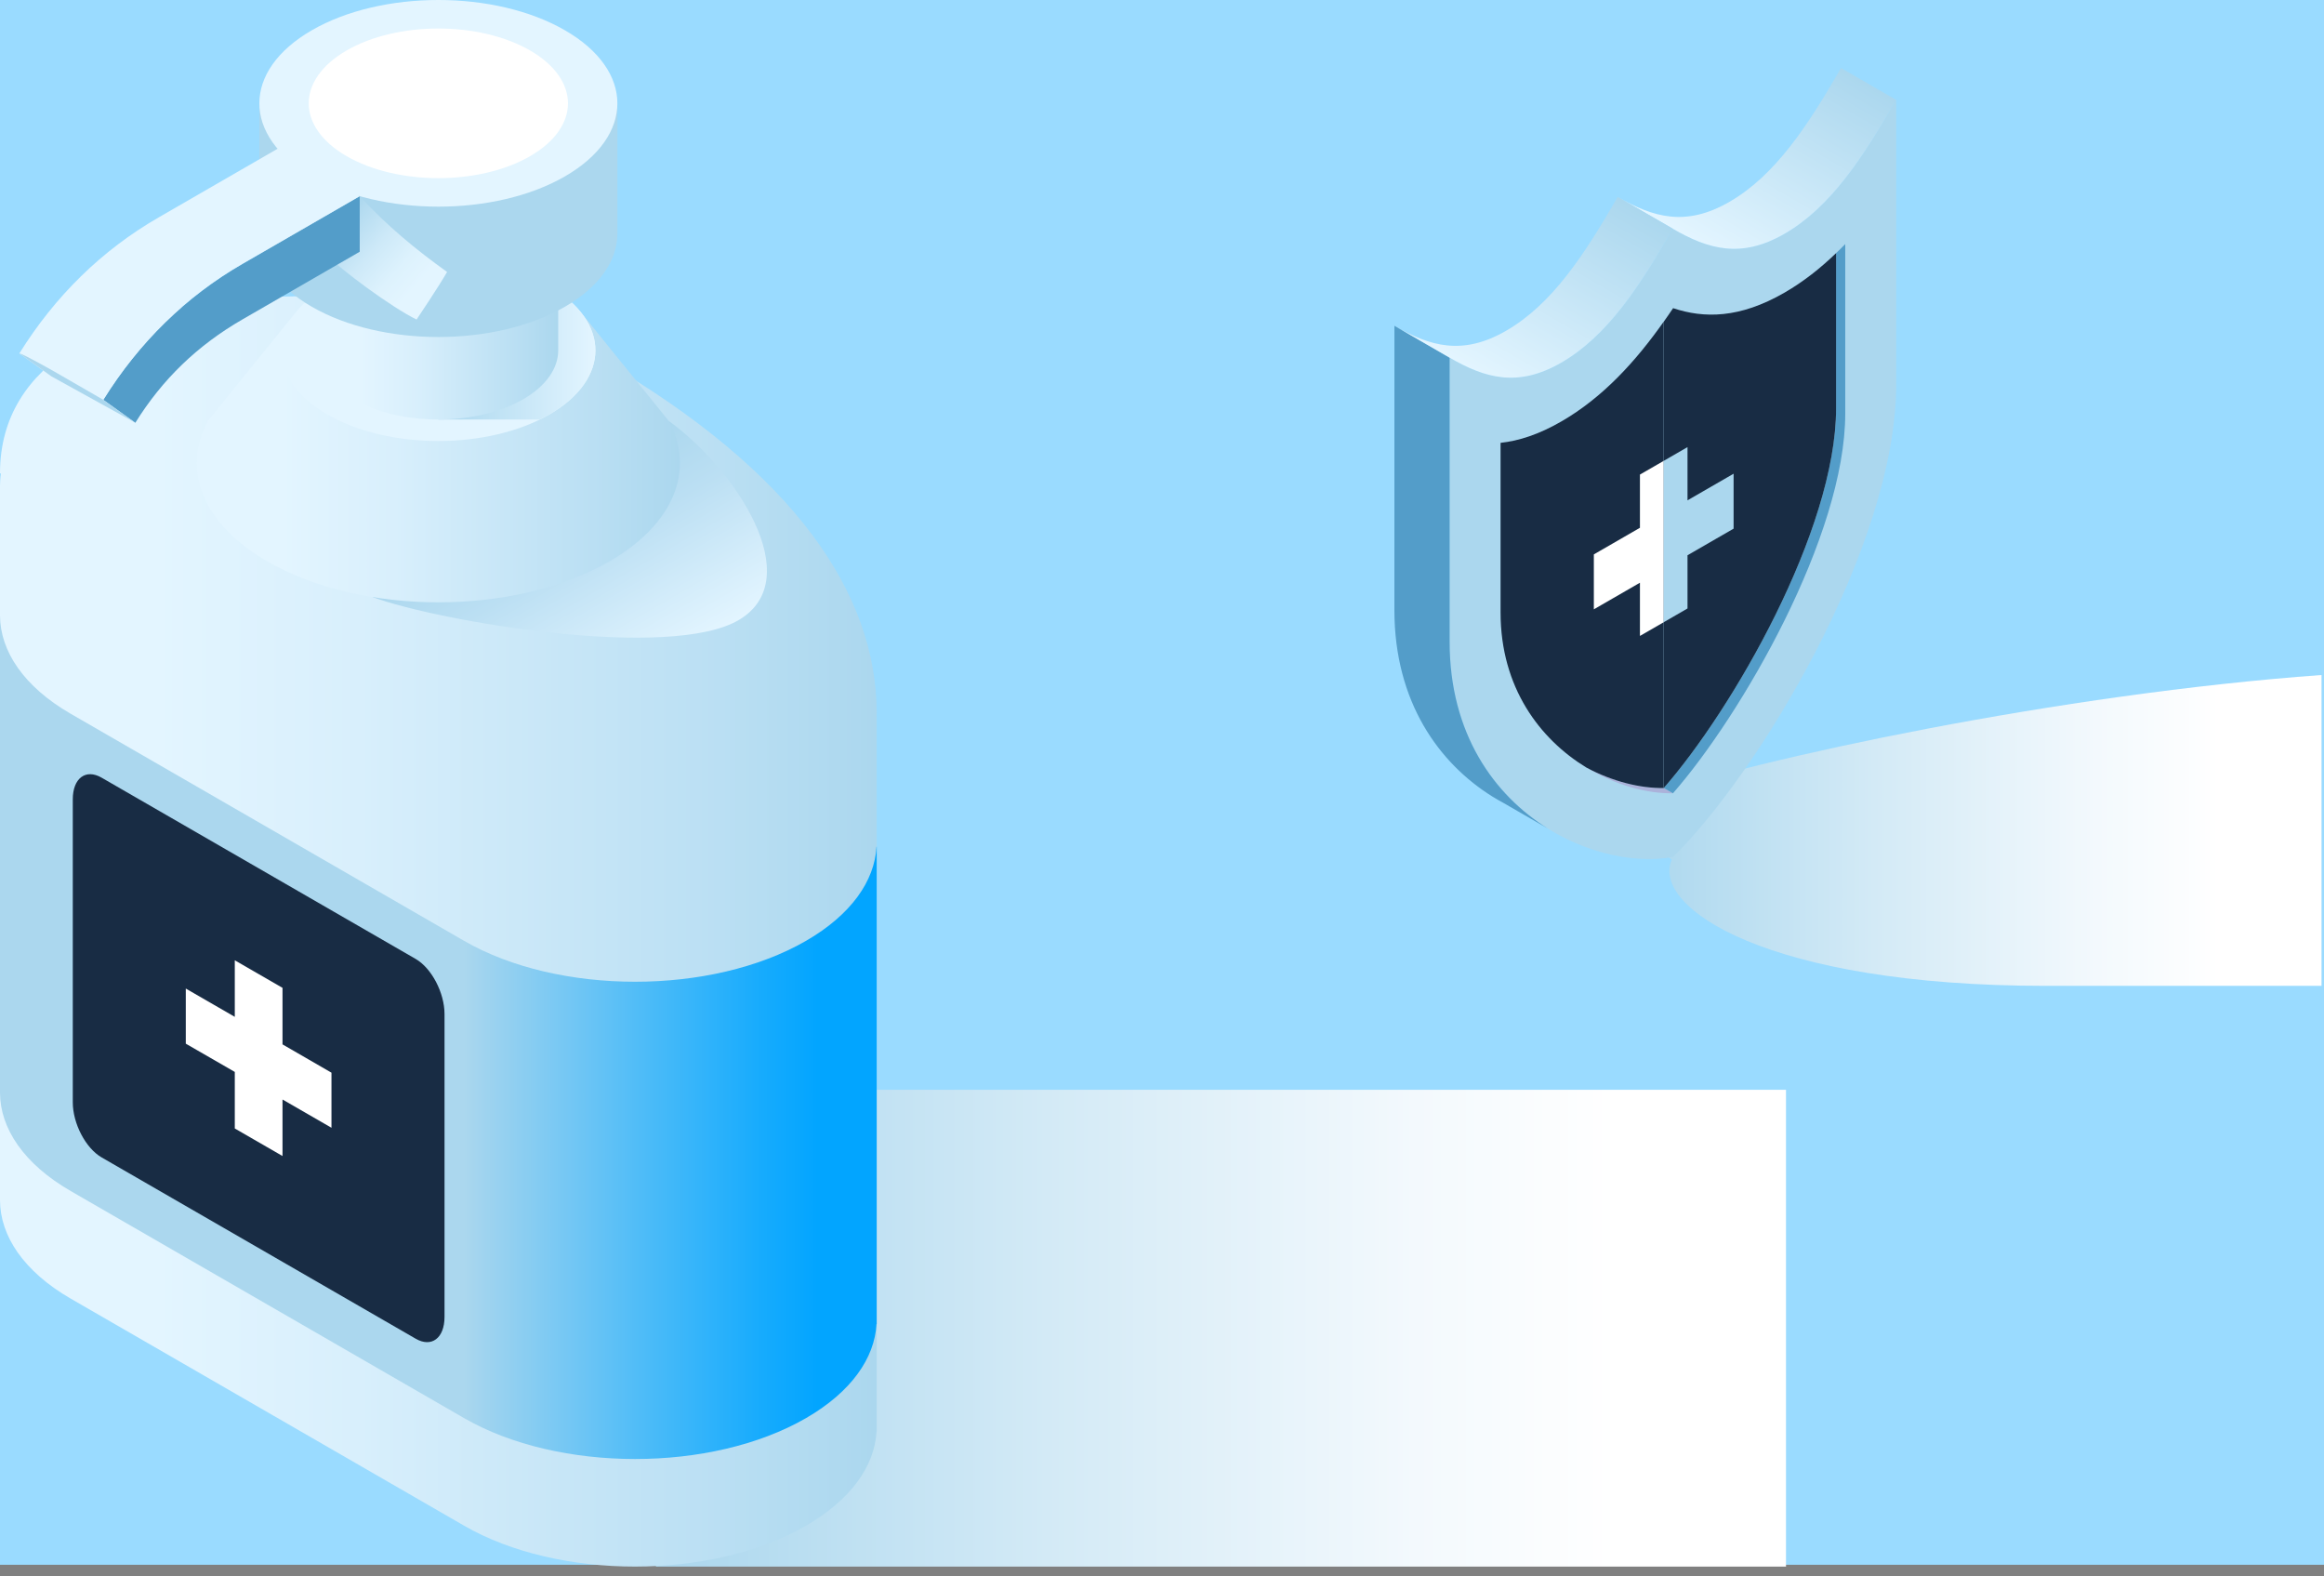 <?xml version="1.0" encoding="UTF-8"?> <svg xmlns="http://www.w3.org/2000/svg" width="205" height="139" viewBox="0 0 205 139" fill="none"><rect x="0" y="0" width="205" height="139" fill="#808080" stroke="none"/> <rect width="205" height="138" fill="#9ADBFF"></rect> <g style="mix-blend-mode:multiply"> <path d="M157.543 96.111H57.858V138.161H157.543V96.111Z" fill="url(#paint0_linear)"></path> </g> <path d="M0 42.783V105.829V105.833V105.864C0.016 109 2.095 112.137 6.243 114.531L40.945 134.557C49.271 139.361 62.768 139.361 71.091 134.557C75.078 132.255 77.151 129.27 77.318 126.254L77.334 126.261V63.18L0 42.783Z" fill="url(#paint1_linear)"></path> <path d="M71.091 82.979C62.765 87.783 49.271 87.783 40.945 82.979L6.243 62.952C2.095 60.558 0.016 57.422 0 54.286V96.342V96.345V96.377C0.016 99.513 2.095 102.649 6.243 105.043L40.945 125.07C49.271 129.874 62.768 129.874 71.091 125.07C75.078 122.767 77.151 119.783 77.318 116.767L77.334 116.773V74.682L77.318 74.676C77.151 77.692 75.078 80.677 71.091 82.979Z" fill="url(#paint2_linear)"></path> <path d="M77.334 62.832C77.334 62.804 77.334 62.772 77.331 62.744C77.271 52.53 70.32 41.694 52.822 31.596C39.691 24.02 0 21.812 0 41.735C0.025 41.751 0.051 41.763 0.076 41.779C-0.414 45.253 1.637 48.825 6.243 51.484L40.945 71.511C49.271 76.315 62.768 76.315 71.091 71.511C75.186 69.149 77.261 66.06 77.328 62.965C77.328 62.933 77.334 62.908 77.334 62.877C77.334 62.861 77.334 62.845 77.334 62.832Z" fill="url(#paint3_linear)"></path> <path d="M32.882 52.662C38.755 54.826 59.205 58.294 65.23 54.643C71.255 50.992 64.838 41.343 59.008 37.136C55.549 40.591 32.882 52.662 32.882 52.662Z" fill="url(#paint4_linear)"></path> <path d="M59.002 37.136L51.328 27.652C51.353 30.614 42.212 34.12 38.667 34.12C35.122 34.12 25.852 30.895 26.003 27.652L18.329 37.133H18.332C16.038 41.362 17.788 46.166 23.596 49.517C31.921 54.321 45.419 54.321 53.742 49.517C59.549 46.172 61.299 41.368 59.002 37.136Z" fill="url(#paint5_linear)"></path> <path d="M28.872 25.245C34.282 22.122 43.053 22.122 48.462 25.245C53.871 28.369 53.871 33.428 48.462 36.552C43.053 39.675 34.282 39.675 28.872 36.552C23.463 33.432 23.463 28.369 28.872 25.245Z" fill="#E3F5FF"></path> <path d="M47.609 36.997C47.9 36.855 48.19 36.71 48.465 36.552C53.874 33.428 53.874 28.369 48.465 25.245C45.76 23.685 42.215 22.905 38.67 22.905V36.997H47.609V36.997Z" fill="url(#paint6_linear)"></path> <path d="M28.095 22.141V30.899C28.095 32.459 29.128 34.022 31.192 35.213C35.321 37.594 42.013 37.594 46.143 35.213C48.206 34.022 49.239 32.459 49.239 30.899V22.141H28.095Z" fill="url(#paint7_linear)"></path> <path d="M31.192 17.826C35.321 15.445 42.013 15.445 46.143 17.826C48.206 19.017 49.239 20.58 49.239 22.141C49.239 23.701 48.206 25.264 46.143 26.455C42.013 28.836 35.321 28.836 31.192 26.455C29.128 25.264 28.095 23.701 28.095 22.141C28.095 20.577 29.128 19.017 31.192 17.826Z" fill="#E3F5FF"></path> <path d="M32.541 18.603C35.924 16.651 41.413 16.651 44.796 18.603C46.49 19.579 47.334 20.861 47.334 22.141C47.334 23.42 46.487 24.702 44.796 25.678C41.413 27.63 35.924 27.63 32.541 25.678C30.847 24.702 30.003 23.42 30.003 22.141C30 20.858 30.847 19.579 32.541 18.603Z" fill="url(#paint8_linear)"></path> <path d="M8.964 68.584L36.667 84.571C38.073 85.383 39.211 87.559 39.211 89.431V116.138C39.211 118.011 38.07 118.873 36.667 118.062L8.964 102.074C7.558 101.263 6.42 99.087 6.42 97.214V70.507C6.417 68.634 7.558 67.772 8.964 68.584Z" fill="#182C44"></path> <path d="M29.239 94.602L24.92 92.106V87.12L20.711 84.691V89.678L16.389 87.183V92.043L20.711 94.535V99.522L24.92 101.951V96.967L29.239 99.459V94.602Z" fill="white"></path> <path d="M22.878 9.112V20.609C22.878 22.94 24.42 25.274 27.504 27.052C33.668 30.611 43.665 30.611 49.833 27.052C52.917 25.274 54.459 22.94 54.459 20.609V9.112H22.878Z" fill="url(#paint9_linear)"></path> <path d="M27.504 2.67C33.668 -0.89 43.665 -0.89 49.833 2.67C52.917 4.448 54.459 6.782 54.459 9.113C54.459 11.443 52.917 13.777 49.833 15.556C43.669 19.115 33.672 19.115 27.504 15.556C24.42 13.777 22.878 11.443 22.878 9.113C22.878 6.782 24.42 4.451 27.504 2.67Z" fill="#E3F5FF"></path> <path d="M30.581 4.448C35.046 1.87 42.285 1.87 46.752 4.448C48.986 5.736 50.101 7.426 50.101 9.112C50.101 10.799 48.986 12.489 46.752 13.777C42.288 16.355 35.049 16.355 30.581 13.777C28.348 12.489 27.232 10.799 27.232 9.112C27.232 7.426 28.351 5.736 30.581 4.448Z" fill="white"></path> <path d="M31.732 17.302C34.145 19.927 36.701 22.024 39.438 23.985C38.708 25.261 36.746 28.182 36.746 28.182C34.509 27.086 30.082 23.802 28.806 22.479C27.526 21.158 31.732 17.302 31.732 17.302Z" fill="url(#paint10_linear)"></path> <path d="M11.937 37.285L9.112 35.263C12.271 30.185 16.401 26.152 21.393 23.271L31.731 17.305V22.201L21.393 28.167C17.422 30.456 14.328 33.441 11.937 37.285Z" fill="#539DC9"></path> <path d="M21.393 23.268L31.731 17.302L28.104 15.208L24.483 13.12L13.987 19.178C8.995 22.058 4.866 26.095 1.706 31.17L4.531 33.191C4.619 33.049 4.714 32.917 4.806 32.778L9.109 35.26C12.272 30.185 16.404 26.148 21.393 23.268Z" fill="#E3F5FF"></path> <path d="M1.709 31.17C1.99 31.17 4.808 32.778 4.808 32.778L9.112 35.26L11.937 37.282L4.534 33.191L1.709 31.17Z" fill="#ABD7EE"></path> <g style="mix-blend-mode:multiply"> <path d="M204.782 59.53C181.781 61.198 155.199 66.835 144.747 70.417C143.888 71.987 144.766 73.951 147.468 75.805C145.626 80.069 155.992 86.944 180.441 86.944H204.782V59.53Z" fill="url(#paint11_linear)"></path> </g> <path d="M147.569 20.178C144.64 25.253 141.796 29.63 137.72 31.983C133.885 34.197 131.013 33.36 127.872 31.544V56.606C127.872 70.969 140.22 76.913 147.569 75.578C154.918 68.433 167.266 48.233 167.266 33.872V8.811C164.334 13.886 161.49 18.264 157.414 20.617C153.585 22.828 150.713 21.994 147.569 20.178Z" fill="#ABD7EE"></path> <path d="M139.926 67.682C142.472 69.236 145.25 69.994 147.569 69.962L146.757 69.495C144.684 69.523 142.239 68.923 139.926 67.682Z" fill="#ABB2DA"></path> <path d="M161.957 22.325V35.998C161.957 46.78 152.788 62.616 146.757 69.495L147.569 69.962C153.6 63.083 162.769 47.244 162.769 36.465V21.526C162.507 21.801 162.232 22.06 161.957 22.325Z" fill="#539DC9"></path> <path d="M123 53.795C123 61.899 126.934 67.325 131.679 70.272L131.758 70.316C132.039 70.49 132.324 70.651 132.608 70.805L136.551 73.079C131.806 70.133 127.872 64.707 127.872 56.602V31.541L123.003 28.73L123 53.795Z" fill="#539DC9"></path> <path d="M162.397 6C159.465 11.075 156.621 15.453 152.545 17.806C148.713 20.017 145.841 19.183 142.697 17.367L147.566 20.178C150.709 21.991 153.582 22.828 157.414 20.617C161.49 18.264 164.334 13.886 167.266 8.811L162.397 6Z" fill="url(#paint12_linear)"></path> <path d="M132.851 29.172C129.016 31.387 126.144 30.549 123.003 28.733L127.872 31.544C131.013 33.36 133.888 34.194 137.72 31.983C141.796 29.631 144.64 25.253 147.569 20.178L142.7 17.367C139.768 22.442 136.927 26.82 132.851 29.172Z" fill="url(#paint13_linear)"></path> <path d="M137.721 37.172C135.746 38.313 133.98 38.881 132.365 39.055V54.013C132.365 60.651 135.844 65.193 139.923 67.685C142.239 68.926 144.681 69.526 146.754 69.498V28.37C144.315 31.829 141.411 35.044 137.721 37.172Z" fill="#182C44"></path> <path d="M157.417 25.806C153.439 28.102 150.298 28.083 147.584 27.177C147.581 27.183 147.575 27.189 147.572 27.195C147.309 27.59 147.035 27.982 146.76 28.37V69.495C152.791 62.616 161.961 46.777 161.961 35.998V22.325C160.583 23.652 159.082 24.843 157.417 25.806Z" fill="#182C44"></path> <path d="M144.659 41.853V46.546L140.593 48.893V53.738L144.659 51.391V56.084L146.757 54.875V40.644L144.659 41.853Z" fill="white"></path> <path d="M148.855 44.124V39.431L146.757 40.643V54.875L148.855 53.662V48.969L152.921 46.622V41.777L148.855 44.124Z" fill="#ABD7EE"></path> <defs> <linearGradient id="paint0_linear" x1="57.858" y1="117.136" x2="157.544" y2="117.136" gradientUnits="userSpaceOnUse"> <stop stop-color="#ABD7EE"></stop> <stop offset="0.346" stop-color="#D3EAF6"></stop> <stop offset="0.672" stop-color="#F3F9FD"></stop> <stop offset="0.852" stop-color="white"></stop> </linearGradient> <linearGradient id="paint1_linear" x1="0" y1="90.473" x2="77.335" y2="90.473" gradientUnits="userSpaceOnUse"> <stop offset="0.177" stop-color="#E3F5FF"></stop> <stop offset="0.41" stop-color="#D8EFFC"></stop> <stop offset="0.821" stop-color="#BADFF3"></stop> <stop offset="1" stop-color="#ABD7EE"></stop> </linearGradient> <linearGradient id="paint2_linear" x1="0" y1="91.479" x2="77.335" y2="91.479" gradientUnits="userSpaceOnUse"> <stop offset="0.529" stop-color="#ABD7EE"></stop> <stop offset="0.555" stop-color="#9ED3EF"></stop> <stop offset="0.74" stop-color="#4BBBF8"></stop> <stop offset="0.87" stop-color="#16ABFD"></stop> <stop offset="0.933" stop-color="#02A5FF"></stop> </linearGradient> <linearGradient id="paint3_linear" x1="0" y1="50.621" x2="77.335" y2="50.621" gradientUnits="userSpaceOnUse"> <stop offset="0.177" stop-color="#E3F5FF"></stop> <stop offset="0.41" stop-color="#D8EFFC"></stop> <stop offset="0.821" stop-color="#BADFF3"></stop> <stop offset="1" stop-color="#ABD7EE"></stop> </linearGradient> <linearGradient id="paint4_linear" x1="46.767" y1="44.2" x2="55.901" y2="60.028" gradientUnits="userSpaceOnUse"> <stop stop-color="#ABD7EE"></stop> <stop offset="0.343" stop-color="#BBDFF3"></stop> <stop offset="1" stop-color="#E3F5FF"></stop> </linearGradient> <linearGradient id="paint5_linear" x1="17.355" y1="40.39" x2="59.98" y2="40.39" gradientUnits="userSpaceOnUse"> <stop offset="0.177" stop-color="#E3F5FF"></stop> <stop offset="0.41" stop-color="#D8EFFC"></stop> <stop offset="0.821" stop-color="#BADFF3"></stop> <stop offset="1" stop-color="#ABD7EE"></stop> </linearGradient> <linearGradient id="paint6_linear" x1="38.668" y1="29.952" x2="52.52" y2="29.952" gradientUnits="userSpaceOnUse"> <stop stop-color="#ABD7EE"></stop> <stop offset="0.643" stop-color="#CEEAF9"></stop> <stop offset="1" stop-color="#E3F5FF"></stop> </linearGradient> <linearGradient id="paint7_linear" x1="28.097" y1="29.57" x2="49.239" y2="29.57" gradientUnits="userSpaceOnUse"> <stop offset="0.177" stop-color="#E3F5FF"></stop> <stop offset="0.41" stop-color="#D8EFFC"></stop> <stop offset="0.821" stop-color="#BADFF3"></stop> <stop offset="1" stop-color="#ABD7EE"></stop> </linearGradient> <linearGradient id="paint8_linear" x1="30" y1="22.14" x2="47.334" y2="22.14" gradientUnits="userSpaceOnUse"> <stop stop-color="#ABD7EE"></stop> <stop offset="0.401" stop-color="#BFE1F4"></stop> <stop offset="1" stop-color="#E3F5FF"></stop> </linearGradient> <linearGradient id="paint9_linear" x1="22.879" y1="19.418" x2="54.456" y2="19.418" gradientUnits="userSpaceOnUse"> <stop offset="0.208" stop-color="#ABD7EE"></stop> <stop offset="1" stop-color="#ABD7EE"></stop> </linearGradient> <linearGradient id="paint10_linear" x1="29.86" y1="19.551" x2="38.255" y2="26.854" gradientUnits="userSpaceOnUse"> <stop stop-color="#ABD7EE"></stop> <stop offset="0.072" stop-color="#B3DBF0"></stop> <stop offset="0.355" stop-color="#CDE9F8"></stop> <stop offset="0.608" stop-color="#DDF2FD"></stop> <stop offset="0.805" stop-color="#E3F5FF"></stop> </linearGradient> <linearGradient id="paint11_linear" x1="144.43" y1="73.238" x2="204.782" y2="73.238" gradientUnits="userSpaceOnUse"> <stop stop-color="#ABD7EE"></stop> <stop offset="0.346" stop-color="#D3EAF6"></stop> <stop offset="0.672" stop-color="#F3F9FD"></stop> <stop offset="0.852" stop-color="white"></stop> </linearGradient> <linearGradient id="paint12_linear" x1="150.058" y1="21.616" x2="159.901" y2="4.56" gradientUnits="userSpaceOnUse"> <stop stop-color="#E3F5FF"></stop> <stop offset="1" stop-color="#ABD7EE"></stop> </linearGradient> <linearGradient id="paint13_linear" x1="130.36" y1="32.983" x2="140.202" y2="15.928" gradientUnits="userSpaceOnUse"> <stop stop-color="#E3F5FF"></stop> <stop offset="1" stop-color="#ABD7EE"></stop> </linearGradient> </defs> </svg> 